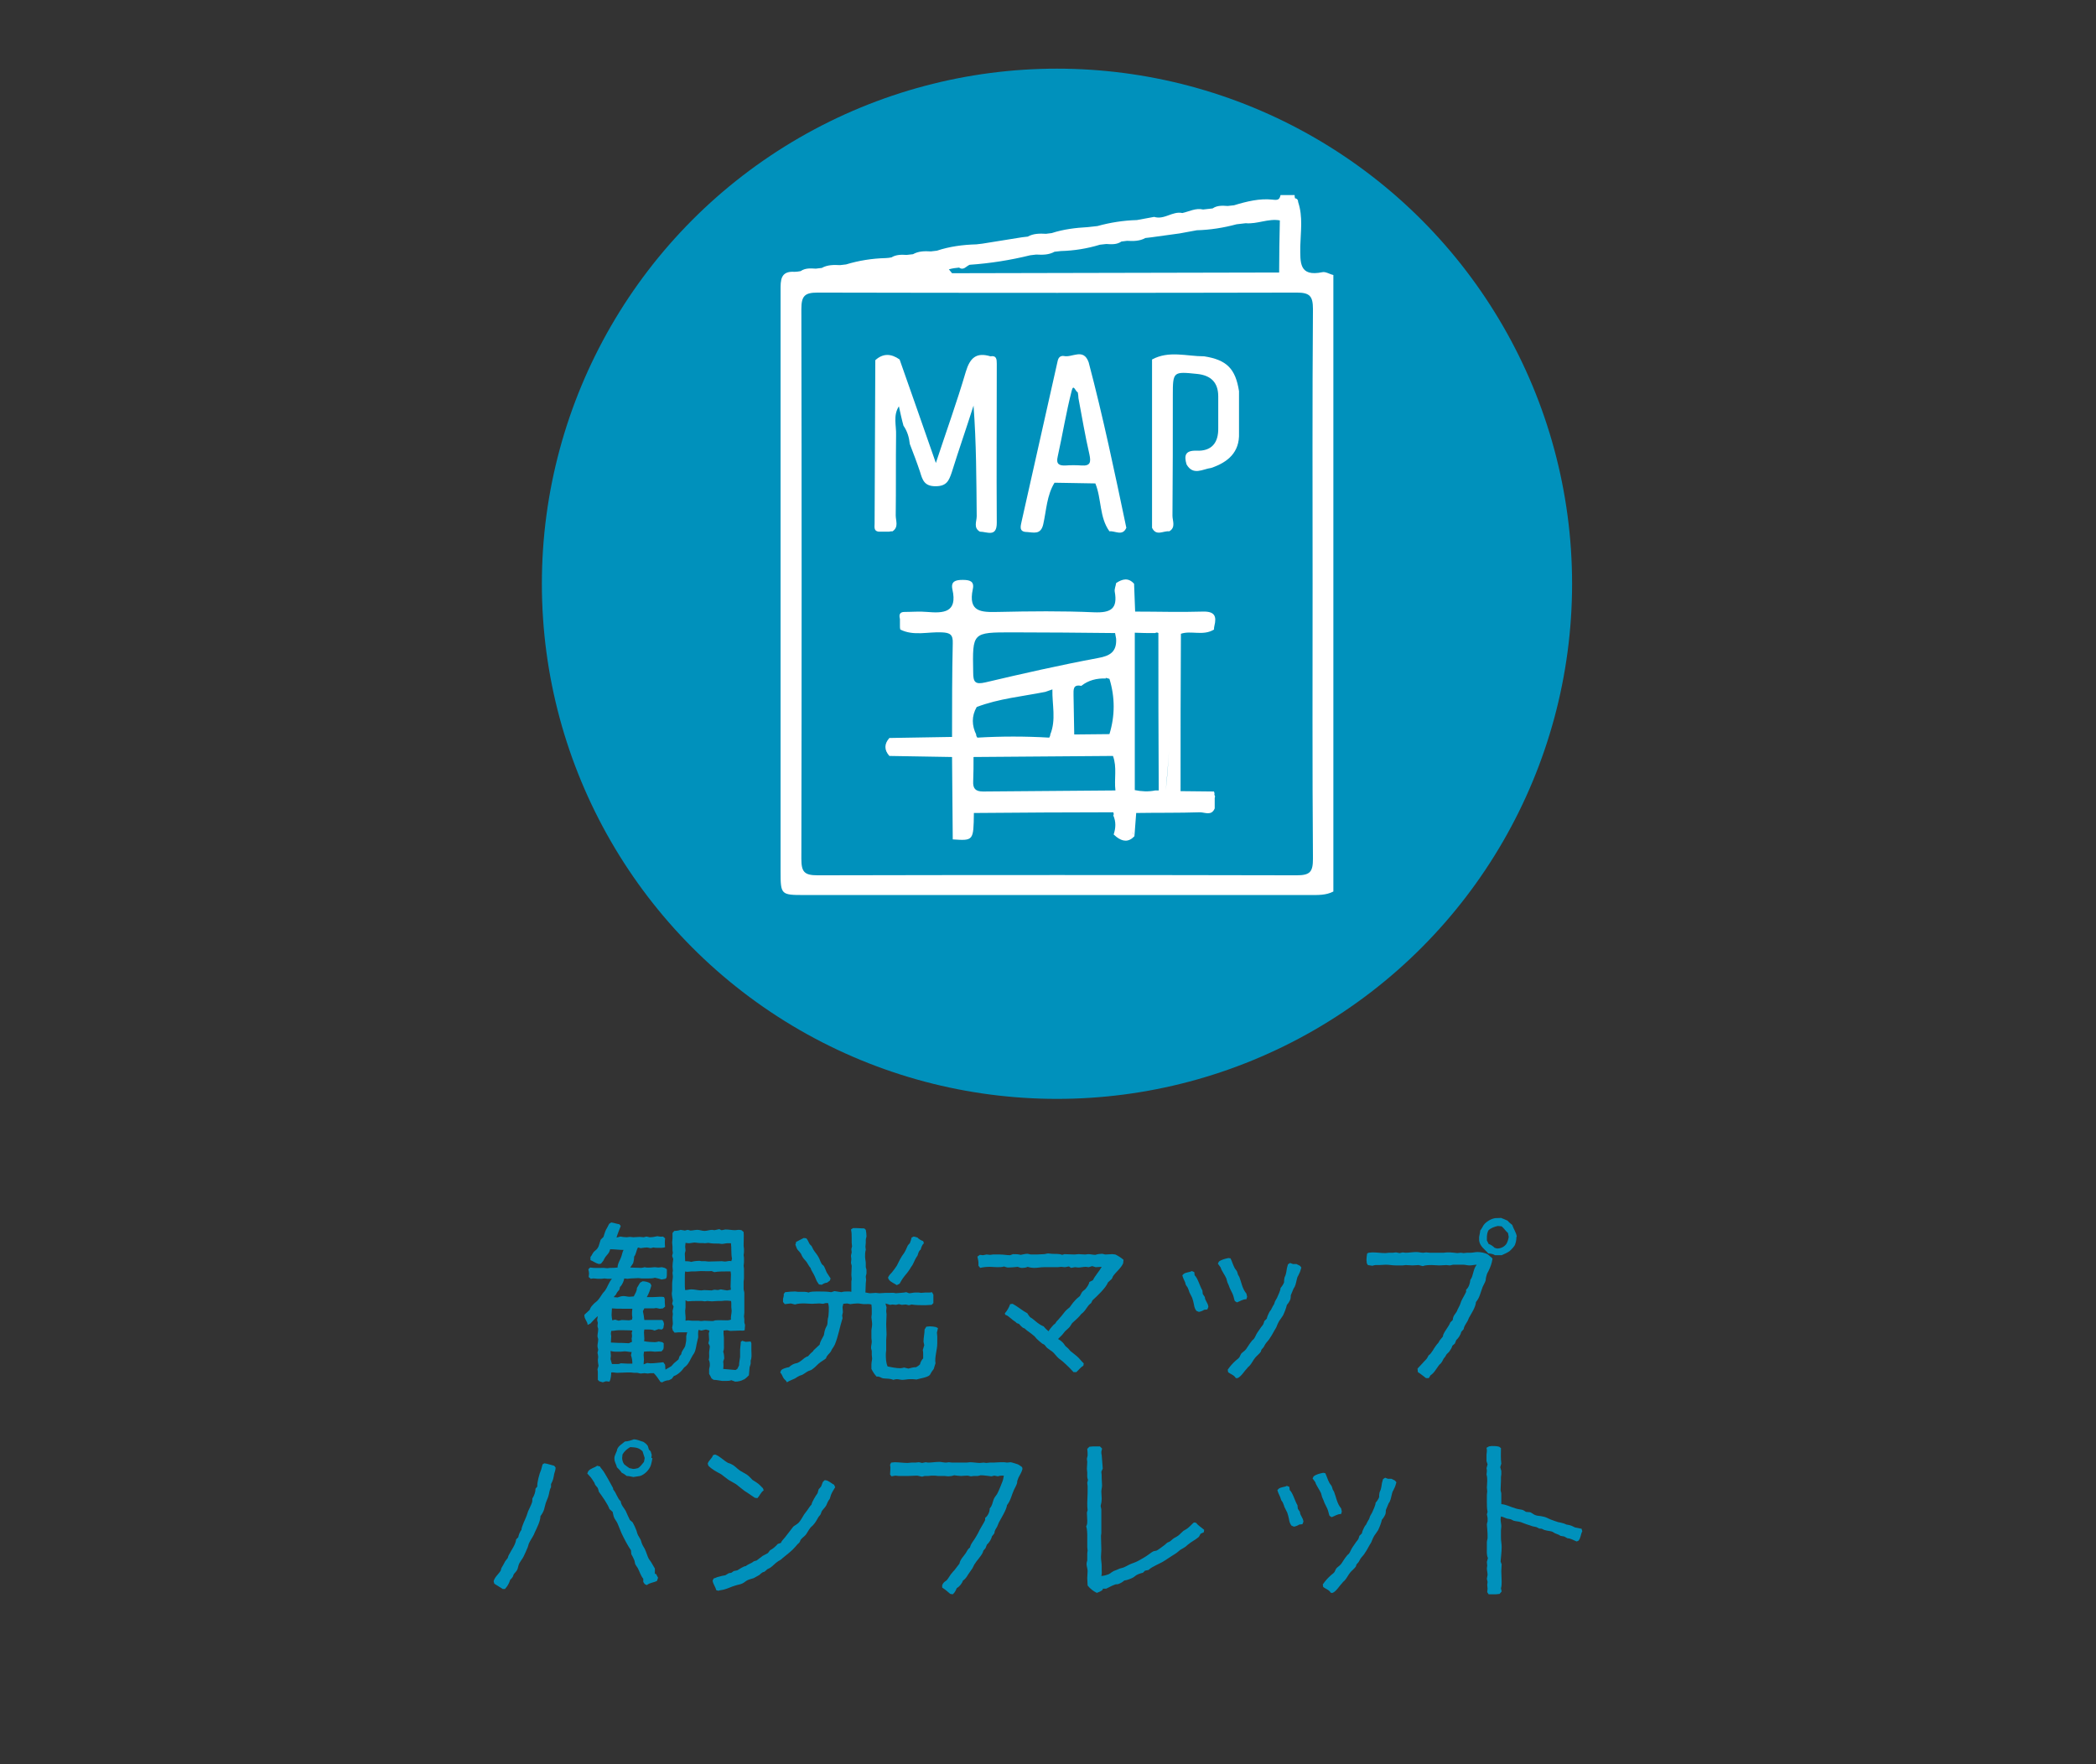 <?xml version="1.0" encoding="utf-8"?>
<!-- Generator: Adobe Illustrator 28.0.0, SVG Export Plug-In . SVG Version: 6.00 Build 0)  -->
<svg version="1.1" id="_x31_" xmlns="http://www.w3.org/2000/svg" xmlns:xlink="http://www.w3.org/1999/xlink" x="0px" y="0px"
	 viewBox="0 0 595.3 501" style="enable-background:new 0 0 595.3 501;" xml:space="preserve">
<rect x="0" y="0" width="595.3" height="501" fill="#333333" stroke="none"/>
<style type="text/css">
	.st0{fill:#0091BC;}
	.st1{fill:#FFFFFF;}
</style>
<g>
	<path class="st0" d="M166.9,376.3c0-1-1.1-1.8-0.9-2.9l1.5-1.4c0.1-0.4,0.4-0.9,0.7-1.2c0.6-0.7,0.8-0.8,1.4-1.3
		c0.6-0.6,1.1-1.5,1.6-2.2l0.6-0.7c0.8-1.1,1.1-2.4,2-3.4c-0.4,0-0.8,0-1.2,0c-0.3,0-0.6-0.1-0.9-0.1c-0.3,0-0.6,0.1-0.9,0.1h-1
		c-0.3,0-0.7-0.1-1.1-0.1c-0.3,0-0.6,0-0.9,0.1l-0.6-0.5c0-0.3,0.1-0.7,0.1-1c0-0.3-0.1-0.8-0.2-1.2l0.5-0.5
		c1.3,0.2,2.5,0.1,3.9,0.1c0.3,0,0.7,0.1,1,0.1c0.2,0,0.5-0.1,0.8-0.1c0.7,0,1.4,0,2.1-0.1c0-1.2,0.8-2.2,1.1-3.2
		c0.2-0.6,0.3-1.3,0.6-1.8c-1.3,0-2.5-0.2-3.8-0.2c-0.1,0.3-0.2,0.7-0.4,1c-0.3,0.5-0.9,1-1.2,1.6c-0.1,0.1-0.2,0.4-0.3,0.6
		c-0.2,0.3-0.5,0.6-0.7,0.9l-0.6,0.1c-0.9-0.2-1.6-0.8-2.4-1.1v-0.9c0.4-0.4,0.6-1.1,1-1.5c0.5-0.5,0.9-0.6,1.3-1.5
		c0.2-0.6,0.4-1.2,0.6-1.9l0.8-0.8c0.2-0.6,0.4-1.4,0.7-2c0.3-0.5,0.6-1.1,0.9-1.7l0.6-0.4c0.8,0.1,1.5,0.4,2.3,0.5l0.4,0.5
		c-0.4,1.1-0.9,2.2-1.2,3.3l1.1-0.3c0.5,0.1,1.2,0.2,1.8,0.2c0.3,0,0.6-0.1,0.9-0.1c0.3,0,0.7,0.1,1,0.1c0.6,0,1.2-0.1,1.8-0.1
		c0.3,0,0.8,0.1,1.1,0.1l0.8-0.2l0.9,0.2c0.7,0,1.4-0.1,2.2-0.3c0.4,0.1,1.1,0.2,1.6,0.1l0.6,0.5c-0.1,0.8-0.1,1.7,0,2.5
		c-0.5,0.3-1.7,0.2-2.3,0.2c-0.3,0-0.7,0-1-0.1l-0.8,0.2c-0.1,0-1-0.2-1-0.2c-0.6,0-1.2,0.1-1.8,0.2l-0.8-0.2
		c-0.5,0.8-0.5,1.9-1.1,2.6c0,0.6-0.1,1.3-0.3,1.9L179,360c1.1,0,2.1,0.1,3.1,0.1c0.2,0,0.7-0.1,1-0.2c0.6,0.2,1.2,0.1,1.7,0.1
		c0.4,0,0.8-0.1,1.2-0.1c0.3,0,0.6,0.1,1,0.1c0.3,0,0.7-0.1,1-0.1l0.8,0.2l0.6,0.4c0,0.4,0,0.8,0,1.2c0,0.4,0,0.8-0.1,1.2l-0.3,0.3
		l-1.1,0.2c-0.6-0.2-1.3-0.4-1.9-0.5c-0.6,0.2-1.3,0.2-1.9,0.2c-0.6,0-1.2,0-1.9,0c-0.2,0-0.6-0.1-0.9-0.1c-0.7,0-1.5,0.1-2.2,0.1
		c-0.3,0-0.6,0.1-0.9,0.1c-0.2,0-0.6-0.1-0.9-0.1c-0.1,0.7-0.6,1.9-1.2,2.4l-0.2,0.8c-0.3,0.3-0.8,0.9-0.9,1.3l-0.7,0.8l1.1,0.1
		c0.5-0.2,1.1-0.4,1.7-0.4c0.6,0,1.1,0.2,1.7,0.2c0.3,0,0.8-0.1,1.2-0.1c0.4-0.8,0.9-1.5,0.9-2.4l0.9-1.5l0.7-0.4
		c0.7,0,1.6,0.2,2.2,0.6l0.3,0.6c-0.3,1.1-0.7,2.3-1.3,3.3h1.8c0.7,0,1.4-0.1,2-0.1c0.3,0,0.8,0,1.1,0.1l0.2,0.5
		c0,0.7,0,1.4,0.1,2.2l-0.6,0.5l-0.9,0.1l-1-0.2c-0.1,0-0.7,0.1-0.8,0.1c-0.3,0-0.6,0-0.9,0c-0.5,0-1.1,0-1.7,0l-0.4,0.8
		c0.2,0.8,0.3,1.7,0.4,2.5c1,0,2,0,3,0c0.6,0,1.4,0,2.1,0l0.3,0.4l0.2,0.7l-0.2,1.2l-0.4,0.4l-1-0.1l-1.1,0.4
		c-0.6-0.3-1.2-0.3-1.8-0.3c-0.4,0-0.7,0-1.1,0c0,0.2-0.1,0.5-0.1,0.8c0,0.6,0.1,1.2,0.1,1.8c0,0.2,0,0.5-0.1,0.7
		c0.7,0.2,2.4,0.3,3.1,0.3c0.3,0,0.7-0.1,1.1-0.2l1,0.2l0.4,0.3v0.9c0,0.2,0,0.5-0.1,0.8l-0.5,0.6c-0.7,0-1.3,0.1-1.9,0.1
		c-0.3,0-0.7-0.1-1.1-0.1c-0.6,0-1.3,0-2,0.1c0,0.3-0.1,0.6-0.1,0.9c0,0.4,0.1,0.8,0.1,1.3c0,0.4-0.1,0.9-0.1,1.4l1-0.4
		c0.3,0,0.6,0.1,0.9,0.1c1.3,0,2.4-0.2,3.7-0.3l0.5,0.7L189,389c0.5-0.3,1.2-0.7,1.7-1c0.2-0.2,0.4-0.5,0.7-0.8
		c0.4-0.4,0.9-0.7,1.3-1.1l0.3-0.9l0.5-0.6c0-0.8,0.8-1.5,1.1-2.3c0.1-0.5,0.3-1.3,0.3-1.9l0-0.9c0,0,0.2-1,0.3-1.1
		c-0.5,0-1.1,0-1.7,0c-0.6,0-1.2,0-1.9,0.1l-0.5-0.6l-0.2-0.8c0-0.1,0.2-1,0.2-1.1c0-0.5-0.1-1.2-0.1-1.8c0-0.3,0.1-0.7,0.1-1
		c0-0.2-0.1-0.5-0.1-0.8l0.3-1.3l-0.4-0.8l0.2-0.9c-0.1-0.6-0.3-1.4-0.3-2.1c0-0.2,0.1-0.5,0.1-0.8c0-0.6,0-1.2,0-1.9
		c0-0.7,0.2-1.4,0.2-2.1c0-0.3-0.1-0.6-0.1-1c0-0.2,0.1-0.4,0.1-0.6c0-0.4-0.1-0.8-0.1-1.2c0-0.6,0.1-1.4,0.2-2.1l-0.3-0.9
		c0-0.1,0.2-0.8,0.2-0.8c0-0.3-0.1-0.6-0.1-0.8v-1.1c0-0.4-0.1-0.7-0.1-1.1s0.1-0.7,0.1-1.1c0-0.5,0-1,0-1.6l0.5-0.6
		c0.6,0,1.3-0.1,1.8-0.3l1.2,0.2l0.8-0.2c0.1,0,0.8,0.2,0.8,0.2c0.6,0,1.3-0.2,2-0.2c0.6,0,1.3,0.3,2,0.3c0.7,0,1.4-0.3,2.2-0.3
		c0,0,0.5,0.1,0.6,0.1l1.4-0.3l0.6,0.3c0.3,0,0.9-0.2,1.2-0.2c0.9,0,1.8,0.2,2.7,0.2c0.3,0,0.6-0.1,0.9-0.1c0.3,0,0.6,0,0.9,0.1
		l0.6,0.5c0.1,1.3,0,2.6,0,3.9c0,0.3,0.1,0.6,0.1,0.9c0,0.3,0,0.7,0,1c0,0.3-0.1,0.5-0.1,0.8c0,0.2,0.1,0.5,0.1,0.7c0,0.4,0,1,0,1.4
		c0,0.3-0.1,0.6-0.1,0.9s0.1,0.5,0.1,0.8c0,0.9,0,2,0,2.9c0,0.2-0.1,0.5-0.1,0.8c0,0.7,0,1.4,0,2.1c0,0.3,0.2,0.8,0.2,1.1v5.7
		c0,0.3-0.1,0.6-0.1,1c0,0.2,0.1,0.5,0.1,0.7c0,0.3,0,0.6,0,0.9s0.2,0.6,0.2,0.9c0,0.4-0.1,0.9-0.1,1.4c-0.4,0.2-0.8,0.1-1.3,0.1
		c-0.9,0-1.9,0.1-2.8,0.1c0,0-0.8-0.2-0.9-0.2l-1,0.1c0,0.3,0,0.6,0,0.9c0,0.4,0.1,0.7,0.1,1.1c0,0.7,0,1.3,0,1.9
		c0,0.7,0.1,1.4-0.2,2.1c0.2,0.5,0.3,1.4,0.3,1.9l-0.3,0.9c0.1,0.7,0.1,1.4,0,2.1c1.2,0.1,2.4,0.2,3.5,0.3l0.5-0.3l0.5-1
		c0-0.8,0.2-1.6,0.3-2.4c0-0.7,0-1.4,0-2.1c0-0.4,0.2-1.6,0.2-2.2l0.4-0.3l1,0.3l1.4-0.1l0.2,0.5c0,0.7,0,1.3,0,2
		c0,0.7,0.1,1.5,0,2.1c0,0.3-0.1,0.5-0.2,0.8c0,0.2,0,0.5,0,0.8c0,0.3-0.2,0.7-0.3,1.1c-0.1,0.7-0.1,1.5-0.2,2.3
		c-0.4,0.4-0.9,0.9-1.4,1.2h-0.1c-0.6,0.4-1.6,0.6-2.4,0.6l-1.1-0.4c-0.5,0.2-1,0.2-1.5,0.2c-0.3,0-0.7,0-1.1,0
		c-0.8-0.1-1.6-0.3-2.4-0.3l-0.6-0.4c-0.2-0.4-0.4-0.8-0.7-1.3c0-0.4,0-0.8,0-1.2c0-0.4,0.2-0.8,0.2-1.2c0-0.5,0-1.1-0.3-1.6
		c0.2-0.7,0.1-1.3,0.1-2c0-0.6,0.2-1.2,0.2-1.9l-0.4-0.8c0-0.1,0.2-0.9,0.2-0.9c0-0.6-0.1-1.3-0.1-1.9c0,0,0.2-0.7,0.2-0.8l-1-0.3
		l-1.3,0.3l-0.8-0.2c-0.2,0.7-0.1,1.4-0.1,2.1l-0.3,1.3c-0.3,1.1-0.3,2.3-0.9,3.3c-0.1,0.2-0.3,0.4-0.4,0.6c-0.6,1-1,2.2-1.9,3
		c-0.1,0.1-0.4,0.3-0.5,0.4c-0.2,0.2-0.4,0.6-0.7,0.9c-0.6,0.6-1.4,1.3-2.2,1.5l-0.6,0.8l-0.8,0.4c-0.6,0-1.5,0.3-1.9,0.6l-0.5-0.1
		c-0.6-0.9-1.2-1.8-1.9-2.5h-1c-0.2,0-0.5,0.1-0.7,0.1c-0.3,0-0.6-0.1-1-0.1c-0.3,0-0.7,0.1-1,0.1c-0.3,0-0.8-0.2-1.1-0.2
		c-0.3,0-0.6,0-0.8,0c-0.3,0-0.6-0.1-0.9-0.1h-1.1c-1,0-1.9,0.1-2.8,0.1c-0.6,0-1.1-0.2-1.7-0.1c0,0.7-0.1,1.9-0.5,2.6l-1-0.1
		l-0.9,0.3l-1-0.3l-0.4-0.4c0-0.6,0-1.2,0-1.9c0-0.3,0-0.7-0.1-1.1l0.3-1c-0.1-0.5-0.2-1.1-0.2-1.6c0-0.3,0.1-0.6,0.1-0.9
		s-0.1-0.8-0.2-1.2l0.2-0.8c0-0.3-0.2-0.7-0.2-1.1c0-0.6,0.2-1.2,0.2-1.9c0-0.3-0.2-0.6-0.2-0.9c0-0.6,0.2-1.3,0.2-2
		c0-0.3-0.2-0.6-0.2-0.9s0.1-0.6,0.1-0.9c0,0-0.2-0.7-0.2-0.8l0.2-1.1c-0.8,0.6-1.4,1.4-2.1,2.1L166.9,376.3z M173.8,387.4
		c0.2,0,0.5,0,0.7,0h1.1c0.3,0,0.6-0.2,0.8-0.2c0.6,0,1.3,0.1,2,0.1h1.2c0-0.8-0.1-1.6-0.4-2.4l0.2-0.9c-0.7,0-1.4-0.2-2-0.2
		c-0.3,0-0.7,0.1-1.1,0.1h-1.6c-0.4,0-0.9-0.1-1.3-0.2c0,0.4,0.1,1,0.1,1.4c0,0.3-0.1,0.6-0.1,0.9L173.8,387.4z M179.6,374.2
		c0-0.2-0.1-0.6-0.1-0.8c0-0.5,0-1.1,0.1-1.7c-0.6,0-1.2,0-1.9,0c-0.3,0-0.6,0-0.9,0c-1,0-2.1,0-3-0.1c0,0.6-0.1,1.2-0.1,1.8
		c0,0.5,0.1,1.1,0.2,1.6l0.8-0.2l1,0.3c0.1,0,0.9-0.2,0.9-0.2c0.7,0,1.4,0.1,2.1,0.1c0,0,0.7-0.2,0.8-0.2L179.6,374.2z M179.5,381.1
		c0-0.3-0.1-0.6-0.1-0.9c0-0.2,0.1-0.4,0.1-0.6c0-0.3,0-0.7-0.1-1l0.2-0.7c-0.8-0.1-3-0.1-3.9-0.1c-0.5,0-1.4,0.2-2.1,0.2
		c0,0.2-0.1,0.5-0.1,0.8c0,0.2,0.1,0.5,0.1,0.7c0,0.5-0.1,1.2-0.1,1.8c0.7,0,1.4,0.1,2.1,0.1c0.3,0,0.5,0,0.8,0
		c0.7,0,1.5,0.1,2.2,0.1L179.5,381.1z M200.2,353.1c-0.7-0.1-1.4,0-2-0.1c-0.3,0-0.6-0.1-0.9-0.1c-0.5,0-1.1,0.2-1.7,0.2
		c-0.2,0-0.6-0.1-0.9-0.1c0,0.3-0.1,0.7-0.1,1.1c0,0.3,0.1,0.7,0.1,1s-0.2,0.7-0.2,1c0,0.7,0.1,1.3,0.1,2.1c0.4,0,1.2,0,1.7,0.2
		c0.7-0.2,1.6-0.3,2.4-0.3c0.2,0,0.3,0.1,0.5,0.1c0.4,0,0.7,0,1.1,0c0.3,0,0.6,0.1,0.9,0.1c1.3,0,2.5-0.1,3.8-0.1
		c0.2,0,0.6,0.1,0.9,0.1c0.6,0,1.1-0.3,1.8-0.1l0.2-0.7c-0.3-1.5-0.1-3-0.3-4.4h-1c-0.5,0-1.1,0.2-1.6,0.2c-0.3,0-0.5-0.1-0.8-0.1
		c-1,0-2.1,0-3-0.2L200.2,353.1z M202.1,361c-1.1,0.1-2,0-3,0c-0.5,0-1.1,0.1-1.7,0.1c-0.3,0-0.6,0-1,0c-0.3,0-0.7,0.1-1,0.1
		c-0.2,0-0.6,0-0.8-0.1c-0.1,0.5-0.1,1.2-0.1,1.8v1.7c0,0.6,0,1.2,0.1,1.8c0.6,0,1.2-0.2,1.8-0.2c0.9,0,1.9,0.3,2.8,0.3
		c0.2,0,0.5-0.1,0.8-0.1c0.7,0,1.4,0.1,2.1,0.1c0,0,0.7-0.2,0.8-0.2l1,0.1l0.8-0.2l1.8,0.3l1.1-0.2c0-0.2-0.1-0.6-0.1-0.9
		c0-1.2,0.1-2.3,0.1-3.5c0-0.2-0.1-0.6-0.1-0.8c-0.3,0-0.6,0-1,0c-1,0-2.6,0-3.6,0.2L202.1,361z M194.7,369.3c0,0.7,0,1.4,0,2.1
		c0,0.3-0.1,0.6-0.1,0.9c0,1,0.2,1.7,0.1,2.8c0.2,0,0.5-0.1,0.7-0.1c0.3,0,0.8,0.1,1.1,0.1c0.6,0,1.2,0,1.9,0c0.2,0,0.5,0.1,0.7,0.1
		c0.3,0,0.7-0.1,1-0.1c0.7,0,1.4,0.1,2.2,0.1c0.3,0,0.6-0.1,0.8-0.2c1.2-0.1,2.4,0,3.5,0c0.3,0,0.7-0.1,1-0.2
		c-0.1-0.9,0.2-1.7,0.2-2.5c0-0.4-0.1-0.7-0.1-1.1c0-0.3,0-0.6,0-0.9c0-0.2,0-0.6-0.1-0.8c-0.6-0.1-1.1-0.1-1.7-0.1
		c-0.3,0-0.7,0.1-1,0.1c-0.3,0-0.6,0-1,0c-0.6,0-1.2,0.1-1.8,0.1c-0.4,0-0.8-0.1-1.2-0.1c-0.2,0-0.5,0.1-0.7,0.1
		c-0.3,0-0.6-0.1-0.9-0.1c-0.3,0-0.7,0-1.1,0c-1,0-2,0-2.9,0.1L194.7,369.3z"/>
	<path class="st0" d="M266.4,377.2c0,0.1-0.3,1.3-0.3,1.3c0,0.3,0.1,0.7,0.1,1.1c0,0.6,0,1.3,0,2c0,1.7-0.8,4-0.5,5.6
		c-0.2,0.5-0.3,1-0.5,1.6c-0.4,0.5-0.8,1.1-1.1,1.7c-0.6,0.7-2.8,1-3.8,1.3c-0.6-0.1-1.3-0.1-1.9-0.1c-0.7,0-1.4,0.2-2.1,0.2
		c-0.5,0-1.1-0.2-1.6-0.2c-0.2,0-0.7,0.1-1,0.2c-0.9-0.4-1.7-0.3-2.6-0.4c-0.4,0-0.8-0.2-1.2-0.4c-0.2-0.1-0.6-0.2-0.9-0.1
		c-0.6-0.6-1.1-1.4-1.5-2.2v-1.3c0-0.6,0.2-1.2,0.2-1.7c0-0.3-0.1-0.7-0.1-1c0-0.3,0-0.7,0-1c0-0.3-0.2-0.7-0.2-1
		c0-0.6,0.2-1.2,0.2-1.8c0-0.3-0.1-0.6-0.1-1s0-0.7,0-1.1c0-0.3,0-0.6,0-0.9c0-0.6,0.2-1.2,0.2-1.9c0-0.7-0.2-1.6-0.2-2
		c0-0.3,0.1-0.6,0.1-0.9c0-0.2,0-0.5,0-0.8c0-0.6,0-1.2-0.1-1.9c-0.7-0.2-1.3-0.1-2-0.1c-0.6,0-1.3-0.2-1.9-0.2
		c-0.7,0-1.4,0.1-2.1,0.2l-0.9-0.2l-1.1,0.1c0,0.3-0.2,0.7-0.2,1c0,0.4,0.1,0.9,0.1,1.4c0,0-0.2,0.8-0.2,0.9l0.1,0.8
		c-0.8,2.5-1.2,5.1-2.2,7.5c-0.3,0.6-0.4,0.7-0.8,1.3c-0.1,0.2-0.2,0.4-0.3,0.6c-0.4,0.7-1.2,1.1-1.4,2c-0.6,0.5-1.4,0.9-2.1,1.5
		c-0.6,0.6-1.3,1.3-2.1,1.8c-0.2,0.1-0.5,0.2-0.8,0.3c-0.6,0.3-1.2,0.8-1.8,1.1c-0.3,0.1-0.7,0.2-1,0.4c-0.3,0.1-0.6,0.4-1,0.6
		c-0.8,0.4-1.5,0.6-2.3,1.1c-0.2-0.5-0.6-0.7-0.9-1.1c-0.4-0.6-0.5-1.2-1-1.7l0.3-0.7c0.5-0.4,1.5-0.7,2.2-0.8c0.4-0.4,1-0.8,1.6-1
		c0.2-0.1,0.5-0.1,0.8-0.2c0.7-0.3,1.4-0.9,2-1.4c0.3-0.2,0.6-0.4,1-0.5c0.4-0.5,0.9-1,1.4-1.4c0.1-0.1,0.2-0.4,0.4-0.5
		c0.5-0.5,1-0.9,1.5-1.4c0.2-1.1,0.8-1.8,1.2-2.7c0.1-0.6,0.2-1.3,0.5-2c0.1-0.3,0.3-0.5,0.4-0.8c0.2-0.5,0.1-1,0.2-1.6
		c0-0.4,0.2-0.7,0.2-1.1c0.1-0.8,0.1-1.6,0.1-2.4c0-0.3-0.1-0.8-0.2-1.2h-0.6c-0.3,0-0.6,0.2-0.9,0.2c-0.3,0-0.7-0.1-1-0.1
		c-0.7,0-1.4,0.1-2.1,0.1s-1.4-0.1-2.1-0.1c-0.8,0-1.9,0-2.7,0.3l-1.2-0.3c-0.6,0.1-1.1,0.1-1.7,0.2l-0.5-0.6c0-0.2,0-0.5,0-0.8
		c0-0.4,0.3-0.8,0.2-1.5l0.4-0.5c0.9-0.1,1.9-0.2,2.8-0.2c0.3,0,0.6,0.1,0.9,0.1c0.6,0,1.3,0,1.9,0c0.3,0,0.7,0.1,1.1,0.2
		c0.4-0.3,1.9-0.3,2.4-0.3c1.1,0,2.9,0,4,0.2l0.9-0.3c0.7,0.1,1.3,0.2,2,0.3c0.6-0.2,1.2-0.2,1.9-0.2c0.3,0,0.6,0,0.9,0.1
		c0-1,0-1.9,0-2.9c0-0.2,0.1-0.5,0.1-0.7c0-0.4-0.1-0.8-0.1-1.2c0-0.8,0.1-1.7,0.1-2.6c0-0.2-0.2-0.6-0.2-0.9c0-0.3,0.1-0.7,0.1-1
		c0-0.2-0.1-0.6-0.1-0.9c0-0.3,0.2-0.8,0.2-1.1c0-0.2-0.1-0.5-0.1-0.8c0-0.1,0.2-0.8,0.2-0.8c0-0.3-0.1-0.7-0.1-1c0-0.4,0-0.7,0-1.1
		c0-0.9,0-1.9-0.2-2.7l0.6-0.4c0.3,0,0.6,0,0.9,0c0.7,0,1.5,0.1,2.3,0.1l0.4,0.4c0.1,0.5,0.2,1.2,0.2,1.8c0,0.3-0.2,0.7-0.2,1.1
		c0,0.2,0,0.5,0,0.8c0,0.4-0.1,0.7-0.1,1.1c0,0.2,0.1,0.6,0.1,0.9c-0.2,0.6-0.2,1.2-0.2,1.9c0,0.6,0.2,1.3,0.2,1.9c0,0.3,0,0.7,0,1
		s0.2,0.6,0.2,0.9c0,0.3,0,0.7,0,1c0,0.2-0.2,0.6-0.2,0.9s0.1,0.6,0.1,0.9c0,0.3-0.1,0.6-0.1,1l-0.1,2.6c0.4,0,0.9,0.2,1.3,0.2
		c0.5,0,1.1-0.1,1.6-0.1c0.4,0,0.7,0.1,1.1,0.1c0.6,0,1.1-0.1,1.7-0.1c0.3,0,0.7,0,1.1,0c0.5,0,1.2-0.1,1.8,0.1c1-0.1,2.1-0.1,3-0.3
		l0.8,0.3c0.6,0,1.2-0.2,1.8-0.2c0.3,0,0.7,0,0.9,0c0.2,0,0.5,0.1,0.7,0.1c0.4,0,0.8-0.1,1.2-0.1c0.3,0,0.7,0,1,0
		c0.3,0,0.6,0,0.9-0.1l0.4,0.7c0,0.8,0,1.6,0,2.4l-0.5,0.5c-0.6,0-1.2,0.1-1.8,0.1c-1.1,0-2.8,0-3.9-0.2l-0.7,0.2
		c-0.3,0-0.7-0.2-1-0.2c-0.4,0-0.7,0.1-1.1,0.1c0,0-0.7-0.2-0.8-0.2c-0.1,0-0.8,0.2-0.8,0.2c-0.3,0-0.7-0.1-1-0.1
		c0,0-0.6,0.1-0.7,0.1l-1.3-0.4c0,0.1,0.3,1.1,0.3,1.1c0,0.4-0.1,0.7-0.1,1.1c0,0.3,0.1,0.6,0.1,0.9c0,0.9-0.1,1.9-0.1,2.8
		c0,1,0.1,2,0.1,2.9c0,0.5-0.1,1.1-0.1,1.6c0,1,0,2,0,2.9c0,0.3-0.1,0.6-0.1,1c0,1.3,0,2.4,0.5,3.6c1.1,0.2,2.4,0.5,3.6,0.5
		c0.3,0,0.8-0.1,1.1-0.2l1.2,0.3c0.7-0.2,1.5-0.4,2.2-0.4c0.4-0.2,0.8-0.5,1.1-0.8c0.1-0.6,0.5-1.3,0.9-1.7v-1.1
		c0-0.4,0-0.9-0.1-1.3c0.1-0.4,0.3-0.9,0.4-1.3c0-0.3-0.2-0.8-0.2-1.1c0-1.1,0.3-2.3,0.3-3.4l0.5-0.8c0.3,0,0.7-0.1,1-0.1
		c0.6,0,1.2,0.1,1.7,0.2L266.4,377.2z M232.6,364.8c-0.2-0.3-0.4-0.6-0.6-0.9c-0.3-0.6-0.5-1.3-0.9-2c-0.3-0.6-0.7-1.1-0.9-1.8
		c-0.4-0.4-0.6-0.9-1-1.5c-0.3-0.5-0.9-1-1.2-1.5c-0.3-0.4-0.4-1-0.8-1.4c-0.2-0.3-0.5-0.5-0.7-0.8c-0.3-0.4-0.4-1-0.6-1.4l0.2-0.6
		l-0.1-0.1c0.7-0.4,1.5-0.8,2.3-1.2l0.7,0.1c0.5,0.5,0.6,1.1,1,1.7c0.1,0.1,0.3,0.3,0.5,0.5c0.2,0.3,0.3,0.7,0.5,1
		c0.4,0.7,1.1,1.4,1.5,2.2c0.3,0.5,0.5,1.3,0.9,1.9c0.1,0.2,0.5,0.4,0.6,0.6c0.3,0.5,0.5,1.2,0.8,1.8c0.3,0.5,0.7,1.1,1.1,1.7
		l-0.2,0.6l-0.8,0.6c-0.5,0-1.1,0.3-1.5,0.6L232.6,364.8z M254.7,365c-0.7-0.5-1.6-0.8-2.2-1.5l-0.3-0.6c0.3-0.7,0.6-1,1.1-1.5
		c0.5-0.6,1-1.3,1.4-1.9c0.4-0.7,0.7-1.5,1.2-2.3c0.3-0.6,0.8-1.1,1.1-1.7c0.3-0.5,0.5-1.1,0.8-1.7c0.1-0.2,0.4-0.5,0.6-0.7
		c0.2-0.4,0.4-1.1,0.5-1.6l0.6-0.3c0.1,0,0.9,0.2,1.1,0.3c0.3,0.4,1,0.8,1.6,1l0.2,0.6c-0.4,0.3-0.8,1.2-0.9,1.8
		c-0.6,0.4-0.7,1.1-0.9,1.7c-0.1,0.2-0.3,0.4-0.4,0.6c-0.5,0.8-0.8,1.9-1.4,2.6c-0.5,0.9-1.1,1.7-1.8,2.5c-0.2,0.3-0.4,0.5-0.6,0.8
		c-0.3,0.4-0.6,1-0.9,1.5L254.7,365z"/>
	<path class="st0" d="M306.6,373.8c-0.6,0.7-1.4,1.3-2.1,2c-0.3,0.4-0.5,0.9-0.9,1.3s-0.8,0.7-1.1,1c-0.3,0.3-0.5,0.7-0.8,1
		c-0.4,0.4-0.8,0.8-1.2,1.2c0.6,0.3,1.2,0.8,1.6,1.3c0.2,0.2,0.3,0.5,0.5,0.7c0.2,0.2,0.6,0.5,0.8,0.7c0.2,0.2,0.4,0.5,0.6,0.7
		c0.7,0.6,1.6,1.2,2.4,2c0.4,0.4,0.8,1,1.4,1.5l-0.1,0.7c-0.8,0.4-1.3,1.2-2,1.8l-0.8,0c-0.8-0.9-1.7-1.8-2.6-2.6
		c-0.5-0.5-1.1-0.9-1.6-1.3c-0.6-0.5-1.1-1.3-1.8-1.9c-0.4-0.3-0.9-0.6-1.4-1c-0.3-0.2-0.5-0.6-0.8-0.9c-0.2-0.2-0.5-0.3-0.7-0.4
		c-0.5-0.4-1.1-0.9-1.6-1.4c-0.2-0.2-0.4-0.5-0.6-0.7c-0.7-0.6-1.4-1.1-2.1-1.6l-0.7-0.6c-0.2-0.1-0.6-0.2-0.7-0.4
		c-0.3-0.2-0.6-0.6-0.9-0.9l-0.6-0.2c-0.4-0.5-1-0.7-1.5-1.2c-0.7-0.5-0.9-0.9-1.8-1.2l-0.1-0.4c0.7-0.8,1.2-1.7,1.5-2.6l0.7-0.1
		c1.5,0.8,2.7,1.9,4.2,2.7c0.2,0.3,0.4,0.7,0.6,0.9c0.1,0.2,0.5,0.4,0.8,0.6c1,0.8,1.9,1.7,3.2,2.2c0.4,0.5,0.9,1,1.4,1.4
		c0.2-0.4,1-1.4,1.4-1.8c0.1-0.1,0.4-0.3,0.5-0.4l0.4-0.6c0.3-0.3,0.6-0.6,0.9-1c0.5-0.5,0.9-1.1,1.4-1.7c0.4-0.5,0.9-0.9,1.4-1.3
		c0.5-0.6,0.8-1.2,1.4-1.8c0.4-0.5,1-1,1.5-1.4c0.2-0.3,0.4-0.8,0.6-1.1c0.2-0.3,0.7-0.6,1-0.9c0.4-0.5,1-1.3,1.1-2l1-0.5
		c0.7-1.4,1.8-2.5,2.5-3.8l-1.7,0.1l-1-0.3l-1,0.3c-0.2,0-0.6-0.1-0.8-0.1c-0.7,0-1.6,0.2-2.1,0.2c-0.3,0-0.7-0.1-1-0.1
		c0,0-1,0.2-1.1,0.2l-0.6-0.4c-0.3,0-0.8,0.2-1.2,0.2c-0.3,0-0.7-0.1-1-0.1c-0.3,0-0.7,0.1-1,0.1c-1.3,0-2.5,0-3.9,0
		c-0.9,0-1.9,0.2-2.7,0.2c-0.6,0-1.4-0.1-1.9-0.3c-0.6,0.3-1.3,0.3-1.9,0.3c0,0-0.8-0.2-0.9-0.3c-0.9,0.1-2,0.2-2.9,0.2
		c0,0-0.9-0.2-1-0.3c-0.6,0.2-1.3,0.2-2,0.2c-0.7,0-1.4-0.1-2.1-0.1c-0.9,0-1.9,0.1-2.7,0.3l-0.5-0.6c0-0.3,0-0.6,0-0.9
		c0-0.5-0.2-1.2-0.3-1.7l0.7-0.5l0.9,0.1l1-0.2c0.3,0,0.7,0.1,1,0.1s0.6-0.1,0.8-0.1c0.7,0,1.4,0,2,0c1,0,2,0.2,2.9,0.2l0.8-0.3
		c0.7,0,1.5,0,2.2,0.2c0.5-0.1,1.3-0.3,1.9-0.3c0.3,0,0.7,0.2,1.1,0.2c1.2,0,2.4,0,3.6-0.1c0.4,0,0.8-0.2,1.2-0.2
		c0.3,0,0.7,0.1,1,0.1c1.1,0.1,1.9-0.1,3,0.3l0.6-0.2c0.9,0,2,0.1,2.9,0.1c0.3,0,0.8-0.1,1.1-0.1c0.6,0,1.3,0.1,1.9,0.1
		c0.3,0,0.6-0.1,0.9-0.1c0.6,0,1.4,0.2,2,0.2c0.6-0.2,1.3-0.3,1.9-0.3c0.3,0,0.7,0.2,1,0.2c0.6,0,1.2-0.1,1.9-0.1
		c0.3,0,0.7,0.1,0.9,0.1c0.8,0.4,1.6,0.9,2.3,1.5l-0.1,1c-0.6,1.4-2.1,2.5-2.9,3.7c-0.1,0.2-0.2,0.6-0.4,0.8c-0.3,0.3-0.7,0.6-1,0.9
		c-0.6,1.6-3.2,4-4.4,5.1l-0.4,0.8c-1.2,0.8-1.4,2.1-2.8,3.1L306.6,373.8z"/>
	<path class="st0" d="M336.2,361.8c0.7-0.5,1.6-0.4,2.3-0.8l0.7,0.3l0.1,0.9c0.9,0.8,1.5,3.2,2.2,4.3l0.1,1l0.6,0.9
		c0,1,0.9,1.6,1,2.8l-0.3,0.7l-0.9,0.1c-0.4,0.3-1,0.5-1.5,0.6l-0.7-0.3c-0.4-0.5-0.6-1.1-0.7-1.8c-0.1-0.6-0.3-1.3-0.5-1.9
		c-0.2-0.5-0.6-1.1-0.8-1.6c-0.1-0.3-0.2-0.7-0.4-1.1c-0.1-0.3-0.3-0.5-0.5-0.8s-0.2-0.6-0.3-0.9c-0.3-0.7-0.6-1.2-0.8-2
		L336.2,361.8L336.2,361.8z M346.2,358.3c0.8-0.6,1.8-0.8,2.7-1l0.6,0.1c0.4,0.8,0.7,1.9,1.1,2.6c0.1,0.3,0.4,0.6,0.6,0.9
		c0.2,0.3,0.3,0.7,0.4,1.1c0.1,0.2,0.3,0.5,0.4,0.7c0.6,1.5,0.8,3.3,2,4.7l0.2,0.9l-0.2,0.7c-1.1,0-1.8,0.6-2.7,0.9l-0.6-0.4
		c-0.2-0.5-0.3-1.2-0.5-1.7c-0.2-0.6-0.6-1.2-0.9-1.9l-0.3-0.8c-0.1-0.3-0.3-0.6-0.4-0.9c-0.1-0.3-0.2-0.7-0.3-1.1
		c-0.3-0.8-1.5-2.4-1.6-3.1l-0.8-1.1L346.2,358.3z M365.5,360.2l0.3-1.1l0.6-0.4l0.8,0.3h1l1,0.5l0.4,0.5c-0.2,0.6-0.3,1.2-0.6,1.7
		c-0.1,0.3-0.3,0.6-0.5,1c-0.3,0.9-0.4,2-0.8,2.8c-0.1,0.2-0.3,0.4-0.4,0.7c-0.2,0.5-0.5,1.2-0.7,1.7c0,0.3,0,0.7-0.1,1.1
		c-0.2,0.5-0.6,1.2-1,1.6c-0.2,0.9-0.7,2.2-1.1,3c-0.3,0.5-0.7,1-1.1,1.6c-0.3,0.5-0.5,1-0.7,1.5c-0.1,0.4-0.4,0.7-0.6,1.1
		c-0.4,0.7-0.8,1.5-1.3,2.2c-0.3,0.6-0.9,1.1-1.3,1.7c-0.2,0.3-0.3,0.6-0.5,0.9l-0.6,0.7c-0.1,0.1-0.1,0.4-0.2,0.6
		c-0.4,0.6-1.1,1.1-1.6,1.7c-0.6,0.7-1,1.7-1.7,2.4c-0.1,0.1-0.4,0.3-0.5,0.5c-0.9,0.9-1.7,2.4-2.8,2.9h-0.5
		c-0.5-0.9-1.5-1.1-2.2-1.7l-0.1-0.7c0.7-1,1.4-1.8,2.3-2.6c0.3-0.3,0.7-0.5,1-0.9c0.2-0.3,0.3-0.7,0.5-1c0.3-0.4,0.9-0.7,1.4-1.3
		c0.5-0.7,1-1.6,1.6-2.3c0.1-0.2,0.4-0.4,0.6-0.6c0.4-0.5,0.6-1.2,1-1.8l1.1-1.6c0.2-0.2,0.4-0.5,0.6-0.8c0.1-0.2,0.2-0.6,0.3-0.9
		l0.7-0.7c0.1-0.6,0.4-1.2,0.7-1.8c0.1-0.2,0.3-0.5,0.5-0.7c0.1-0.2,0.2-0.5,0.4-0.8c0.1-0.3,0.4-0.6,0.5-0.9c0.1-0.3,0.2-0.7,0.4-1
		c0.1-0.2,0.3-0.5,0.4-0.7c0.3-0.7,1-2.1,1-2.8c0.3-0.3,0.9-1.2,1-1.6c0-0.4,0-0.8,0.1-1.2c0-0.2,0.2-0.5,0.3-0.8
		c0.2-0.6,0.3-1.3,0.4-2L365.5,360.2z"/>
	<path class="st0" d="M388.7,355.8c0.3,0,0.8-0.1,1.1-0.1c1.2,0,2.4,0.2,3.7,0.2c0.3,0,0.7-0.1,1-0.1c0.4,0,0.7,0,1.1,0
		c0.3,0,0.6-0.1,0.9-0.1c0,0,0.9,0.2,1,0.2l0.9-0.2c0.2,0,0.5,0.1,0.8,0.1c1,0,2.1-0.2,3.1-0.2c0.6,0,1.3,0.2,1.9,0.2
		c0.3,0,0.6-0.1,0.9-0.1c0.3,0,0.6,0.1,1,0.1c0.9,0,1.9,0,2.7,0c0.4,0,0.8,0,1.2,0c0.3,0,0.6-0.1,1-0.1c0.7,0,1.3,0,2,0.1
		c0.3,0,0.6,0.1,0.9,0.1c0.3,0,0.7-0.1,1-0.1c0.3,0,0.5,0.1,0.8,0.1c0.3,0,0.6-0.1,1-0.1h1c0.6,0,1.3-0.2,1.9-0.2
		c0.9,0,2.2,0.2,3,0.7l0.7,0.6c0.2,0.1,0.5,0.4,0.6,0.6c-0.2,1.3-0.6,2.4-1.2,3.6c-0.1,0.2-0.3,0.5-0.4,0.8
		c-0.1,0.3-0.2,0.8-0.3,1.2c0,0.2,0,0.4-0.1,0.7c-0.2,0.6-0.6,1.2-0.8,1.7c-0.6,1.5-0.8,3-1.9,4.3c-0.1,1.5-1.3,3.2-2,4.5
		c-0.2,0.5-0.4,1-0.7,1.4c-0.3,0.6-0.7,1-0.8,1.8l-0.7,0.8c-0.1,0.7-0.8,1.8-1.4,2.3l-0.4,1l-0.7,0.6c-0.1,0.5-0.6,1.3-0.9,1.7
		c-0.2,0.2-0.5,0.5-0.7,0.7c-0.2,0.2-0.3,0.6-0.5,0.8c-0.1,0.2-0.4,0.4-0.5,0.7c-0.2,0.3-0.3,0.7-0.6,1c-0.1,0.2-0.3,0.3-0.5,0.5
		c-0.8,1-1.4,2.3-2.5,3l-0.5,0.8H405c-0.8-0.6-1.5-1.2-2.3-1.7l-0.1-1l1.5-1.6c0.3-0.4,0.8-0.8,1.1-1.2c0.2-0.3,0.4-0.6,0.5-0.9
		c1-0.7,1.4-1.9,2.2-2.9c0.2-0.3,0.4-0.5,0.6-0.7l0.4-0.7c0.3-0.4,0.6-0.7,0.9-1.1c0-1,1.7-2.8,2.1-4l0.7-0.7
		c0.1-1.3,0.7-1.6,1.2-2.5c0.1-0.3,0.2-0.6,0.4-0.9l0.4-0.8c0.1-0.3,0.3-0.7,0.4-1.1c0.4-0.9,1-1.8,1.4-2.7v-0.6
		c0.8-0.7,1.1-1.8,1.2-2.8c0.9-1.1,0.7-2.9,1.8-4.3c-0.6,0-1.3,0.2-2,0.2s-1.2-0.2-1.8-0.2c-0.8,0-1.6,0-2.4,0h-0.5
		c0,0-0.8,0.2-0.9,0.2c-0.3,0-0.7-0.1-1-0.1c-0.6,0-1.3,0.1-2,0.1c-0.6,0-1.4-0.1-2.1-0.1c-0.8,0-1.9,0-2.6,0.3l-1.2-0.3
		c-0.5,0-1.2,0.1-1.7,0.1c-0.6,0-1.3-0.1-2-0.1c-0.1,0-0.6,0.1-0.8,0.1c-0.3,0-0.6,0-1,0c-0.3,0-0.6,0-1,0c-0.9,0-1.9-0.2-2.8-0.2
		c-0.6,0-1.3,0.1-1.9,0.1c-0.3,0-0.7,0-1,0c-0.3,0-0.6,0.1-0.9,0.2l-1.3-0.2l-0.3-0.5c0-0.3-0.1-0.7-0.1-1c0-0.6,0.1-1.2,0.2-1.8
		L388.7,355.8z M430.7,351.3c0,0.8-0.2,2.1-0.7,2.7c-0.2,0.3-0.5,0.6-0.8,0.9l-0.4,0.4c-0.5,0.4-1.6,0.9-2.3,1.2c-0.6,0-1.3,0-1.9,0
		c-0.4-0.3-1.3-0.5-1.9-0.5c-1-1.2-2.4-2-2.6-3.7c0-0.3,0-0.7,0-1c0-0.2,0.3-1.2,0.3-1.8c0.5-0.6,0.6-1,1-1.6c0.7-0.9,2-1.7,3.1-1.9
		c0.5-0.1,1.1,0,1.8-0.1c0.6,0.2,1.2,0.5,1.9,0.8c0.3,0.4,0.8,0.8,1.3,1.2c0.4,1.2,1.1,2.1,1.3,3.3L430.7,351.3z M428.5,351.3
		l-0.2-1.1c-0.7-0.6-1.1-1.3-1.8-1.9l-1.1-0.1c-0.9,0.2-2.1,0.6-2.7,1.3c-0.3,0.6-0.4,1.4-0.4,2v0.8l0.5,1c0.6,0.2,1.2,0.6,1.7,1.1
		l0.7,0.2c1.1,0,2.1-0.5,2.7-1.4C428.2,352.6,428.4,352,428.5,351.3L428.5,351.3z"/>
	<path class="st0" d="M153.7,417.4l0.4-1.5l0.5-0.3c0.9,0.1,1.9,0.5,2.8,0.7l0.4,0.5c0,0.6-0.2,1.2-0.4,1.8
		c-0.2,1.2-0.3,1.8-0.9,2.9l0,0.9c-0.5,0.8-0.5,1.9-0.8,2.7c-0.2,0.6-0.5,1.2-0.7,1.8c-0.2,0.6-0.3,1.3-0.5,1.9
		c-0.2,0.6-0.6,1.3-1,1.8c0,1.4-1,3.3-1.6,4.6l-0.3,0.7c-0.4,0.8-1,1.6-1.4,2.5c-0.1,0.3-0.2,0.6-0.3,1l-0.6,1.4
		c-0.2,0.4-0.4,0.9-0.6,1.3c-0.4,0.8-1.1,1.5-1.4,2.4c-0.1,0.4-0.2,0.7-0.3,1.1c-0.2,0.6-0.7,1-1,1.4c-0.2,0.2-0.2,0.6-0.4,0.9
		c-0.1,0.2-0.4,0.5-0.7,0.8c-0.3,1-0.8,1.9-1.5,2.6l-0.6,0c-0.8-0.5-1.6-1-2.4-1.5l-0.2-0.7c0.3-1.2,1.4-2,2-3
		c0.1-0.2,0.1-0.6,0.3-0.9c0.3-0.5,0.7-1.2,1-1.8c0.2-0.3,0.5-0.6,0.7-0.9c0.1-0.3,0.2-0.7,0.4-1c0.7-1.4,1.8-2.7,2-4.3l0.6-0.6
		c0.1-0.7,0.5-1.6,0.9-2.1c0-0.9,1.2-3.2,1.5-4.1l0.4-1.2c0.3-0.7,0.9-1.8,1.1-2.5c0.1-0.3,0.1-0.8,0.1-1.1c0.5-0.8,0.9-1.8,0.9-2.8
		l0.5-0.6C152.5,421.1,153.2,418.5,153.7,417.4L153.7,417.4z M186.3,447l0.6,1.1l-0.3,0.9c-0.9,0.5-2.1,0.5-2.9,1.2l-0.6-0.3
		l-0.4-0.6v-0.9c-0.8-1-1-2-1.6-3.1c-0.2-0.3-0.5-0.7-0.7-1.1c-0.1-0.3-0.1-0.8-0.3-1.2c-0.2-0.5-0.5-1.1-0.8-1.6l-0.1-1.1
		c-0.9-1.3-2-3.4-2.7-4.9c-0.4-0.9-0.7-1.8-1.1-2.7c-0.3-0.7-0.9-1.3-1.1-2c-0.1-0.3-0.2-0.9-0.3-1.3l-0.9-0.8
		c-0.4-1.3-2.2-3.8-3-4.9c-0.1-0.3-0.2-0.9-0.4-1.2c-0.2-0.3-0.5-0.5-0.7-0.9c-0.1-0.1-0.1-0.4-0.2-0.5c-0.3-0.5-0.7-1.1-1-1.5
		l-1-1.1l0.3-0.7c0.7-0.8,1.7-0.9,2.5-1.5l0.8,0.2c0.2,0.4,0.5,0.7,0.8,1.1c0.4,0.4,2.7,4.6,2.9,5l0.1,0.5c0.9,1,1.1,2.4,2.1,3.3
		c0.1,1.1,0.9,1.8,1.4,2.7c0.4,0.9,0.8,1.8,1.2,2.6l0.8,0.7c0.4,0.7,0.8,1.6,1.1,2.4c0.1,0.4,0.2,0.8,0.4,1.2
		c0.2,0.4,0.5,0.8,0.7,1.2c0.2,0.4,0.3,1,0.5,1.4c0.2,0.5,0.6,1,0.8,1.5c0.4,0.8,0.6,1.7,1,2.5c0.2,0.4,0.6,0.8,0.8,1.2
		c0.3,0.6,0.7,1.1,1,1.7v1.5L186.3,447z M185.3,414.1c-0.1,0.6-0.2,1.2-0.4,1.9c-0.4,1.4-1.8,2.8-3.1,3.2c-0.5,0.1-1.3,0.2-1.9,0.3
		c-0.6-0.1-1.2-0.3-1.9-0.3c-0.4-0.3-0.9-0.7-1.4-0.9c-0.4-0.6-0.9-1.1-1.4-1.6c-0.2-1-0.7-1.3-0.7-2.6c0-0.8,0.7-1.7,0.8-2.5
		c0.4-1,1.4-1.5,2.2-2.2c0.8,0,1.7-0.3,2.5-0.6c1,0,1.9,0.5,2.7,0.7c0.5,0.3,1,0.7,1.3,1.2l0.3,1l0.5,0.5l0.3,1l-0.1,0.9
		L185.3,414.1z M183.1,414.1l-0.6-1.9c-1.1-1.1-2-1.1-3.5-1.2c-0.9,0.5-1.7,1.2-2.2,2.1c0,0.3-0.1,0.7-0.1,1c0,0.5,0.2,1.3,0.6,1.8
		c0.5,0.4,1,0.8,1.5,1.1c0.3,0,0.8,0.2,1.1,0.2c0.3,0,0.8-0.1,1.2-0.2c0.6-0.2,1.4-1.3,1.8-1.8L183.1,414.1L183.1,414.1z"/>
	<path class="st0" d="M216.9,423.3c-0.8,0.5-1.1,1.5-1.8,2.2l-0.7-0.1l-1.2-0.8v0c-0.5-0.4-1.2-0.8-1.8-1.2
		c-0.8-0.6-1.6-1.3-2.4-1.9c-0.7-0.4-1.4-0.8-2.1-1.2c-0.7-0.5-1.4-1.1-2.1-1.6c-1.3-0.7-2.5-1.3-3.6-2.4l-0.2-0.6
		c0.3-1,1.2-1.4,1.5-2.4l0.6-0.2c1.4,0.5,2.4,1.7,3.7,2.4c0.3,0.1,0.7,0.2,1,0.4c0.9,0.4,1.5,1.2,2.4,1.8c0.6,0.4,1.3,0.7,1.9,1.1
		c0.6,0.4,1.1,1,1.6,1.5c0.6,0.4,1.5,0.9,2,1.4l1,1L216.9,423.3z M234.2,420.4L234.2,420.4c0.4,0,0.8,0.1,1.1,0.3
		c0.6,0.3,1,0.7,1.6,1l0.3,0.7c-0.4,0.7-0.9,1.4-1.2,2.2c-0.1,0.3-0.2,0.7-0.3,1s-0.4,0.5-0.5,0.8c-0.2,0.3-0.3,0.7-0.5,1.1
		c-0.3,0.6-0.9,1.1-1.3,1.7c-0.1,0.2-0.2,0.6-0.3,0.8c-0.1,0.3-0.4,0.5-0.6,0.8c-0.5,0.9-1,1.8-1.7,2.5c-0.2,0.2-0.5,0.4-0.7,0.7
		c-0.4,0.5-0.7,1.1-1.1,1.7c-0.4,0.6-1.1,1-1.5,1.5c-0.2,0.2-0.2,0.5-0.4,0.8c-0.1,0.2-0.4,0.4-0.6,0.6l-0.6,0.7
		c-1,1.2-2.4,2.2-3.6,3.2c-0.2,0.2-0.4,0.4-0.6,0.5c-0.2,0.2-0.6,0.3-0.8,0.5c-0.8,0.5-1.4,1.3-2.2,1.8l-0.8,0.4
		c-0.2,0.2-0.5,0.5-0.8,0.7c-0.2,0.1-0.5,0.1-0.7,0.3c-0.2,0.1-0.5,0.4-0.7,0.6c-0.3,0.2-1.3,0.7-1.6,0.9c-0.5,0.2-1.2,0.3-1.8,0.6
		s-0.8,0.6-1.4,0.9c-0.9,0.4-1.1,0.3-2,0.6c-1.1,0.3-2,0.8-3.1,1.1c-0.6,0.2-1.2,0.2-1.8,0.4l-0.6-0.2c-0.2-1-0.9-1.7-1-2.7l0.3-0.6
		c0.5-0.1,0.9-0.4,1.5-0.5c0.6-0.2,1.2-0.3,1.8-0.4l1-0.6l0.7-0.1l0.7-0.5l1-0.2c0.5-0.3,1.8-1.2,2.4-1.2c0.5-0.4,1-0.6,1.6-0.9
		c0.3-0.1,0.5-0.4,0.8-0.5c0.2-0.1,0.5-0.1,0.7-0.2c0.6-0.4,1.1-0.9,1.7-1.3c0.5-0.3,1-0.5,1.5-0.8l0.6-0.8c0.8-0.4,1.6-1.1,2.2-1.8
		l0.9-0.3c0.2-0.6,0.7-1,1.1-1.5l2.4-3.1c0-0.1,1.3-0.8,1.6-1.2c0.6-0.7,1-1.5,1.5-2.3c0.2-0.3,0.4-0.5,0.6-0.8
		c0.5-0.6,0.9-1.4,1.5-2c0-0.6,1.3-2.7,1.7-3.2l0.3-1.1l0.7-0.8l0.5-1.3L234.2,420.4z"/>
	<path class="st0" d="M253.1,415.4c0.3,0,0.7-0.1,1-0.1c1.2,0,2.5,0.2,3.7,0.2c0.3,0,0.7-0.1,1.1-0.1c0.3,0,0.7,0,1.1,0
		c0.3,0,0.6-0.1,1-0.1c0,0,0.8,0.2,0.9,0.2l1-0.2c0.2,0,0.5,0.1,0.7,0.1c1.1,0,2.1-0.2,3.2-0.2c0.6,0,1.2,0.2,1.9,0.2
		c0.3,0,0.6-0.1,0.8-0.1c0.3,0,0.6,0.1,1,0.1c0.9,0,1.9,0,2.8,0c0.3,0,0.8,0,1.2,0c0.3,0,0.7-0.1,1-0.1c0.9,0,2,0.2,2.8,0.2
		c0.3,0,0.8-0.1,1.1-0.1c0.2,0,0.5,0.1,0.7,0.1c0.3,0,0.7-0.1,1-0.1h1c0.7,0,1.3-0.1,2-0.1c0.3,0,0.7,0,1.1,0c0.3,0,0.6,0.1,0.8,0.1
		c0.3,0,0.7-0.1,1-0.1c0.3,0,1.8,0.5,2.1,0.6c0.4,0.2,0.8,0.5,1.2,0.8l0.1,0.5c-0.2,0.9-0.7,1.6-1.1,2.4c-0.1,0.3-0.3,0.7-0.4,1.1
		c0,0.2,0,0.5-0.1,0.7c-0.2,0.6-0.5,1.1-0.8,1.7c-0.7,1.5-0.9,3-2,4.4c-0.1,1.2-1.6,3.6-2.3,4.9l-0.5,1.2c-0.4,0.7-0.7,1-0.8,1.9
		l-0.7,0.9c-0.1,0.7-0.8,1.8-1.4,2.3l-0.4,1l-0.6,0.7c-0.1,0.2-0.1,0.4-0.2,0.6c-0.6,1.2-1.7,2.2-2.4,3.4l-0.5,1
		c-0.3,0.4-0.6,0.9-0.9,1.3c-0.4,0.5-0.7,1.2-1.2,1.7c-0.2,0.2-0.4,0.4-0.6,0.5c-0.3,0.9-1,1.7-1.8,2.2c-0.2,0.6-0.6,1.3-1.1,1.7
		l-0.7-0.1c-0.7-0.6-1.5-1.3-2.3-1.8v-0.7c0.4-0.9,0.7-0.9,1.3-1.4c0.6-0.7,1-1.6,1.6-2.2c0.2-0.3,0.5-0.5,0.7-0.8
		c0.4-0.5,0.8-1.1,1.3-1.7c0.2-1.2,1.2-2.1,1.8-3c0.4-0.6,0.5-1.1,1.2-1.6c0.2-1,0.8-1.6,1.3-2.4c0.3-0.5,0.7-1.1,1-1.7
		c0.2-0.3,0.3-0.7,0.5-1l0.4-0.7c0.4-0.7,0.8-1.3,1.1-2l0-0.6c0.8-0.6,1.3-1.7,1.3-2.7c0.7-0.7,0.8-1.7,1.1-2.5
		c0.2-0.6,0.7-1.1,1-1.6c0.4-0.7,1.2-2.7,1.5-3.5c0.2-0.5,0.3-1.1,0.4-1.7h-0.7c-0.3,0-0.7,0.1-1,0.2l-1-0.2l-0.8,0.2
		c-1-0.1-2.1-0.3-3.1-0.3c-0.1,0-0.6,0.2-0.8,0.2c-0.3,0-0.7,0-1.1,0c-0.3,0-0.5,0.1-0.8,0.1c-0.3,0-0.7-0.2-1.1-0.2
		c-0.6,0-1.2,0.1-1.7,0.1c-0.6,0-1.4-0.1-2-0.2c-0.5,0.2-1.2,0.3-1.7,0.3c-0.3,0-0.7-0.1-1-0.1c-0.6,0-1.2,0-1.9,0
		c-0.3,0-0.6-0.1-0.9-0.1h-0.9c-0.3,0-0.6,0.1-0.9,0.1c-0.4,0-0.7,0-1.1,0l-0.7,0.2c-0.1,0-1.4-0.3-1.4-0.3c-0.9,0-1.7,0.1-2.5,0.1
		s-1.9,0-2.8,0c-0.3,0-0.6-0.1-0.9-0.1c0,0-1.1,0.2-1.1,0.2l-0.4-0.5c0-0.6,0.1-1.3,0.1-2c0-0.2-0.1-0.5-0.1-0.8L253.1,415.4z"/>
	<path class="st0" d="M313.2,451.5c-0.4,0.4-1.1,0.7-1.7,0.9c-1-0.5-1.9-1.2-2.6-2.1c0-0.7-0.1-1.4-0.1-2.1c0-0.7,0.1-1.3,0.1-2
		s-0.3-1.3-0.3-2c0-0.3,0.1-0.7,0.2-1c0-0.6,0-1.3,0-2c0-0.3,0.1-0.5,0.1-0.8c0-0.3-0.1-0.7-0.1-1c0-1,0-2,0-2.9c0-1,0-2.1-0.3-3
		c0.3-0.5,0.3-1,0.3-1.6c0-0.8-0.1-1.5-0.1-2.3l0.2-0.7c-0.1-0.6-0.1-1.3-0.1-2c0-1,0.1-2,0.1-3c0-0.3,0-0.7,0-1c0-0.3,0-0.6,0-0.8
		c0-0.3-0.1-0.6-0.1-1c0,0,0.2-0.7,0.2-0.8c-0.3-0.7-0.2-1.3-0.2-2.1c0-0.3-0.1-0.6-0.1-1c0-0.7,0.1-1.3,0.1-2
		c0-0.2-0.1-0.6-0.1-0.9c0-0.1,0.2-0.8,0.2-0.9c0-0.6,0-1.3-0.1-1.9l0.6-0.6c0.3,0,0.7-0.1,1.1-0.1c0.6,0,1.2,0,1.9,0l0.6,0.6
		c0,0.3-0.2,0.7-0.2,1c0,0.2,0,0.6,0.1,0.8l0.3,3.9l-0.4,0.9c0.1,0.6,0.1,1.2,0.1,1.8s0.1,1.4,0.1,2.1c0,0.5-0.2,1.2-0.2,1.8
		c0,0.6,0.1,1.3,0.1,2c0,0.6-0.1,1.3-0.3,2c0,0.1,0.2,0.9,0.2,1v6.7c0,0.3-0.1,0.5-0.1,0.8c0,1.3,0.1,2.6,0.1,4c0,0.6-0.1,1.3-0.1,2
		c0,0.9,0.2,1.8,0.2,2.6c0,0.3,0,0.6,0,1c0,0.6,0.1,1.1-0.1,1.8c0.4,0,0.8-0.1,1.2-0.2c1.5-0.4,1.2-0.6,2.3-1.2
		c0.2-0.1,0.6-0.2,0.8-0.3l0.9-0.4c0.3-0.1,0.7-0.2,1.1-0.3c0.5-0.2,1-0.5,1.6-0.8c0.8-0.4,1.7-0.6,2.6-1.1c0.9-0.5,2-1.1,2.8-1.7
		c0.5-0.3,1-0.8,1.5-1c0.2-0.1,0.6-0.1,0.9-0.2c0.3-0.1,2-1.4,2.4-1.7c0.2-0.2,0.5-0.5,0.7-0.6c0.2-0.1,0.6-0.2,0.8-0.4
		c0.2-0.1,0.4-0.4,0.7-0.6c0.5-0.4,1.1-0.6,1.6-1s0.9-0.9,1.4-1.3c0.5-0.3,1.1-0.6,1.5-1c0.5-0.4,1-1,1.5-1.4l0.6,0.1
		c0.6,0.8,1.5,1.3,2.3,2l-0.1,0.7l-0.9,0.4l-0.5,0.9c-0.9,0.8-2.2,1.4-3.1,2.2c-0.2,0.1-0.4,0.4-0.7,0.6c-0.4,0.3-1,0.6-1.5,0.9
		c-0.5,0.4-0.9,0.8-1.4,1.1c-0.3,0.2-0.5,0.3-0.8,0.5c-0.8,0.5-1.5,1-2.3,1.5c-1.2,0.8-3.5,1.6-4.5,2.6l-1,0.2l-0.6,0.6
		c-0.6,0.1-1.4,0.4-1.9,0.7c-0.3,0.2-0.5,0.4-0.8,0.6c-0.7,0.4-1.8,0.8-2.6,0.9c-0.4,0.4-1.1,0.8-1.7,1c-0.2,0.1-0.5,0-0.8,0.1
		c-0.9,0.3-1.8,0.8-2.6,1.2H313.2z"/>
	<path class="st0" d="M363.2,422.8c0.7-0.5,1.6-0.4,2.3-0.8l0.7,0.3l0.1,0.9c0.9,0.8,1.5,3.2,2.2,4.3l0.1,1l0.6,0.9
		c0,1,0.9,1.6,1,2.8l-0.3,0.7L369,433c-0.4,0.3-1,0.5-1.5,0.6l-0.7-0.3c-0.4-0.5-0.6-1.1-0.7-1.8c-0.1-0.6-0.3-1.3-0.5-1.9
		c-0.2-0.5-0.6-1.1-0.8-1.6c-0.1-0.3-0.2-0.7-0.4-1.1c-0.1-0.3-0.3-0.5-0.5-0.8c-0.1-0.3-0.2-0.6-0.3-0.9c-0.3-0.7-0.6-1.2-0.8-2
		L363.2,422.8L363.2,422.8z M373.1,419.3c0.8-0.6,1.8-0.8,2.7-1l0.6,0.1c0.4,0.8,0.7,1.9,1.1,2.6c0.1,0.3,0.4,0.6,0.6,0.9
		c0.2,0.3,0.3,0.7,0.4,1.1c0.1,0.2,0.3,0.5,0.4,0.7c0.6,1.5,0.8,3.3,2,4.7l0.2,0.9l-0.2,0.7c-1.1,0-1.8,0.6-2.7,0.9l-0.6-0.4
		c-0.2-0.5-0.3-1.2-0.5-1.7c-0.2-0.6-0.6-1.2-0.9-1.9l-0.3-0.8c-0.1-0.3-0.3-0.6-0.4-0.9c-0.1-0.3-0.2-0.7-0.3-1.1
		c-0.3-0.8-1.5-2.4-1.6-3.1l-0.8-1.1L373.1,419.3z M392.5,421.2l0.3-1.1l0.6-0.4l0.8,0.3h1l1,0.5l0.4,0.5c-0.2,0.6-0.3,1.2-0.6,1.7
		c-0.1,0.3-0.3,0.6-0.5,1c-0.3,0.9-0.4,2-0.8,2.8c-0.1,0.2-0.3,0.4-0.4,0.7c-0.2,0.5-0.5,1.2-0.7,1.7c0,0.3,0,0.7-0.1,1.1
		c-0.2,0.5-0.6,1.2-1,1.6c-0.2,0.9-0.7,2.2-1.1,3c-0.3,0.5-0.7,1-1.1,1.6c-0.3,0.5-0.5,1-0.7,1.5c-0.1,0.4-0.4,0.7-0.6,1.1
		c-0.4,0.7-0.8,1.5-1.3,2.2c-0.3,0.6-0.9,1.1-1.3,1.7c-0.2,0.3-0.3,0.6-0.5,0.9l-0.6,0.7c-0.1,0.1-0.1,0.4-0.2,0.6
		c-0.4,0.6-1.1,1.1-1.6,1.7c-0.6,0.7-1,1.7-1.7,2.4c-0.1,0.1-0.4,0.3-0.5,0.5c-0.9,0.9-1.7,2.4-2.8,2.9h-0.5
		c-0.5-0.9-1.5-1.1-2.2-1.7l-0.1-0.7c0.7-1,1.4-1.8,2.3-2.6c0.3-0.3,0.7-0.5,1-0.9c0.2-0.3,0.3-0.7,0.5-1c0.3-0.4,0.9-0.7,1.4-1.3
		c0.5-0.7,1-1.6,1.6-2.3c0.1-0.2,0.4-0.4,0.6-0.6c0.4-0.5,0.6-1.2,1-1.8l1.1-1.6c0.2-0.2,0.4-0.5,0.6-0.8c0.1-0.2,0.2-0.6,0.3-0.9
		l0.7-0.7c0.1-0.6,0.4-1.2,0.7-1.8c0.1-0.2,0.3-0.5,0.5-0.7c0.1-0.2,0.2-0.5,0.4-0.8c0.1-0.3,0.4-0.6,0.5-0.9c0.1-0.3,0.2-0.7,0.4-1
		c0.1-0.2,0.3-0.5,0.4-0.7c0.3-0.7,1-2.1,1-2.8c0.3-0.3,0.9-1.2,1-1.6c0-0.4,0-0.8,0.1-1.2c0-0.2,0.2-0.5,0.3-0.8
		c0.2-0.6,0.3-1.3,0.4-2L392.5,421.2z"/>
	<path class="st0" d="M447.8,433.9l1.4,0.3l0.2,0.7c-0.5,0.9-0.4,1.9-1.1,2.7l-0.5,0.2c-0.8-0.3-1.7-0.9-2.6-0.9l-0.9-0.5l-1.1-0.2
		c-0.5-0.4-1.1-0.5-1.7-0.8c-0.2-0.1-0.4-0.3-0.7-0.4c-0.6-0.2-1.3-0.2-1.9-0.4c-0.3,0-0.7-0.3-1-0.4c-0.3-0.1-0.6,0-0.8-0.1
		s-0.5-0.3-0.8-0.4c-0.3-0.1-0.7-0.1-1-0.2c-0.5-0.2-1.2-0.4-1.8-0.6c-0.5-0.2-1-0.4-1.6-0.6c-0.6-0.2-1.3-0.2-2-0.4
		c-0.3-0.1-0.5-0.3-0.8-0.4c-0.3-0.1-0.7-0.1-1.1-0.2c-0.6-0.2-1.1-0.5-1.7-0.6c0,0.2-0.1,0.5-0.1,0.8c0,0.7,0.2,1.3,0.2,2
		c0,0.4-0.1,0.8-0.1,1.2c0,0.2,0,0.5,0,0.8c0,0.4,0,0.8,0,1.2c0,1,0.2,1.7,0.2,2.7c0,1.4-0.2,2.7-0.3,4.1l0.3,0.8
		c0,0.6-0.1,1.3-0.1,1.9c0,1,0.1,2,0.1,3c0,0.6,0,1.3-0.2,1.9l0.2,0.9l-0.6,0.7c-0.3,0-0.7,0.1-1,0.1c-0.7,0-1.4,0-2.1,0l-0.4-0.6
		c0-0.3,0.1-0.7,0.1-1c0-0.3-0.1-0.7-0.1-1.1c0-0.2,0.1-0.5,0.1-0.8l-0.2-0.9c0-0.1,0.2-1.1,0.2-1.1c0-0.6-0.2-1.3-0.2-1.9
		c0-0.2,0.1-0.5,0.1-0.7c0-0.3-0.1-0.8-0.1-1.1l0.3-1.1c-0.4-0.8-0.3-1.8-0.3-2.7c0-0.6,0-1.2,0-1.8c0-0.4,0.2-0.9,0.2-1.2
		c0-0.9,0-1.8-0.1-2.6c0-0.4-0.1-0.8-0.1-1.2c0-0.2,0.1-0.6,0.2-0.9c0-0.3,0-0.7,0-1c0,0-0.2-0.9-0.2-1l0.2-0.7
		c-0.2-0.9-0.2-2-0.2-2.9c0-0.6,0-1.3,0-1.9c0-0.3,0.1-0.7,0.1-1c0-0.4-0.1-0.8-0.1-1.1c0-0.6,0.1-1.2,0.1-1.9c0-0.5,0-1.2-0.2-1.8
		c0-0.3,0.1-0.6,0.1-0.9c0-0.3,0-0.6-0.1-0.9l0.3-1.1l-0.3-0.9c0-0.3,0-0.6,0-1c0-0.3,0-0.6,0-0.9c0-0.3,0.1-0.6,0.1-0.9
		c0-0.3,0-0.7-0.1-1l0.7-0.4c0.2,0,0.5-0.1,0.8-0.1c0.7,0,1.4,0,2.1,0.2l0.5,0.4c0,1.4-0.1,3,0.1,4.4l-0.3,1c0,0.1,0.3,1,0.3,1.1
		c0,0.3,0,0.7,0,1c0,0.2-0.1,0.4-0.1,0.7c0,0.3,0,0.7,0,1.1c0,0.8-0.1,1.7-0.1,2.6c0,0.3,0.2,0.7,0.2,1.1c0,0.6,0,1.4,0,2.1v0.8
		c1.4,0.1,2.6,0.8,4,1.2c0.6,0.2,1.3,0.3,1.9,0.4c0.4,0.1,0.8,0.4,1.1,0.6l1.2,0.1c0.5,0.2,0.9,0.6,1.4,0.8c0.7,0.3,1.4,0.2,2.1,0.4
		c0.9,0.1,1.6,0.6,2.4,0.9c0.6,0.2,1.3,0.5,2,0.7c0.5,0.1,1.1,0.2,1.7,0.4c0.2,0.1,0.5,0.2,0.7,0.3c0.4,0.1,0.8,0.1,1.3,0.3
		c0.4,0.1,1.1,0.6,1.5,0.6L447.8,433.9z"/>
</g>
<circle class="st0" cx="300.2" cy="165.8" r="146.3"/>
<g>
	<path class="st1" d="M375.6,77.3c-6.7,1.4-6.3-2.8-6.3-7.3c0.1-4.2,0.8-8.4-0.6-12.6c0-0.6-0.3-1-0.9-1.1c-0.1-0.3-0.1-0.6-0.1-0.9
		c-1.3,0-2.6,0-4,0c-0.3,1.3-0.7,1.5-2.3,1.3c-3.6-0.4-7.3,0.5-10.9,1.6c-0.6,0.1-1.2,0.1-1.8,0.2c-1.5-0.1-3-0.2-4.3,0.7
		c-0.9,0.1-1.8,0.2-2.7,0.3c-2.1-0.5-4,0.6-5.9,1c-2.8-0.6-5.1,2-8,1.1c-1.6,0.3-3.3,0.6-4.9,0.9c-3.8,0.1-7.6,0.7-11.2,1.7
		c-0.9,0.1-1.8,0.2-2.7,0.3c-3.5,0.2-6.9,0.6-10.3,1.7c-0.5,0.1-1.1,0.1-1.6,0.2c-1.8-0.1-3.6-0.1-5.2,0.8c-0.6,0.1-1.2,0.1-1.7,0.2
		c-3.7,0.6-7.5,1.2-11.2,1.8c-0.6,0.1-1.1,0.1-1.7,0.2c-3.8,0.1-7.6,0.6-11.2,1.8c-0.6,0.1-1.1,0.1-1.7,0.2
		c-1.8-0.1-3.5-0.1-5.1,0.8c-0.6,0.1-1.2,0.1-1.8,0.2c-1.5-0.1-3-0.1-4.3,0.7c-0.6,0.1-1.1,0.2-1.7,0.2c-3.8,0.1-7.6,0.7-11.2,1.8
		c-0.6,0.1-1.1,0.1-1.7,0.2c-1.8-0.1-3.6-0.1-5.2,0.8c-0.6,0.1-1.2,0.1-1.7,0.2c-1.5-0.1-3-0.2-4.3,0.7c-0.6,0.1-1.1,0.2-1.7,0.2
		c-4.1-0.3-4,2.5-4,5.2c0,11.4,0,22.9,0,34.3c0,43.6,0,87.2,0,130.8c0,6.6,0.1,6.7,6.7,6.7c47.9,0,95.7,0,143.6,0
		c2.3,0,4.6,0.1,6.7-1c0-58.4,0-116.7,0-175.1C377.7,77.9,376.5,77.1,375.6,77.3z M368.8,67.4c0,0.8,0,1.7,0,2.5
		C368.8,69,368.8,68.2,368.8,67.4c0-0.8-0.1-1.7-0.1-2.5C368.7,65.7,368.8,66.5,368.8,67.4z M368.8,69.9c0,2.5-0.3,5-1,7.4
		c0,0,0,0,0,0C368.6,74.8,368.8,72.3,368.8,69.9z M272.4,76c1.3,0.9,2-0.4,3-0.8c5.8-0.4,11.5-1.3,17.2-2.7c0.6-0.1,1.1-0.1,1.7-0.2
		c1.8,0.1,3.6,0.1,5.2-0.8c0.6-0.1,1.2-0.1,1.8-0.2c3.8-0.1,7.5-0.7,11.1-1.8c0.6-0.1,1.2-0.1,1.8-0.2c1.5,0.1,3,0.2,4.3-0.7
		c0.5-0.1,1.1-0.1,1.6-0.2c1.8,0.1,3.6,0.1,5.2-0.8c0.6-0.1,1.1-0.1,1.7-0.2c2.7-0.4,5.3-0.7,8-1.1c1.6-0.3,3.3-0.6,4.9-0.9
		c3.8-0.1,7.6-0.7,11.3-1.7c0.9-0.1,1.8-0.2,2.6-0.3c3.3,0.3,6.4-1.4,9.7-0.8c-0.1,4.9-0.2,9.8-0.2,14.8c-31,0.1-61.9,0.1-92.9,0.2
		c-0.3-0.4-0.6-0.7-0.9-1.1C270.5,76.2,271.4,76.1,272.4,76z M372.8,165.8c0,26-0.1,52,0.1,78.1c0,3.7-0.8,4.7-4.6,4.7
		c-45.4-0.1-90.7-0.1-136.1,0c-3.8,0-4.6-1-4.6-4.7c0.1-52,0.1-104.1,0-156.1c0-3.7,0.9-4.7,4.6-4.7c45.4,0.1,90.7,0.1,136.1,0
		c3.7,0,4.6,1,4.6,4.7C372.7,113.8,372.8,139.8,372.8,165.8z"/>
	<path class="st1" d="M344.8,178.8c0-0.3,0-0.7,0.1-1c0.7-2.8,0.1-4.2-3.3-4.1c-6.4,0.2-12.8,0-19.2,0c-0.1-2.6-0.2-5.2-0.3-7.9
		c-1.6-1.8-3.3-1.4-5.1-0.2c0,0,0,0,0,0c-0.1,0.8-0.5,1.6-0.4,2.4c0.9,4.9-1.1,6.1-5.9,5.9c-9-0.4-18.1-0.3-27.2-0.1
		c-4.8,0.1-8.6,0.1-7.2-6.5c0.5-2.3-1-2.6-2.9-2.6c-2,0-3.4,0.4-2.9,2.7c1.5,6.6-2.5,6.8-7.2,6.4c-2.1-0.2-4.3,0-6.4,0
		c-1.4,0-1.6,0.8-1.3,2c0,0.7,0,1.3,0,2c0,0.3,0,0.7,0.1,1c3.8,1.9,7.9,0.6,11.8,0.8c2.3,0.1,3.2,0.6,3.1,3.1
		c-0.2,8.9-0.2,17.7-0.2,26.6c0,0.5,0.1,0.9,0.1,1.4c0-0.5-0.1-0.9-0.1-1.4c-5.9,0.1-11.9,0.2-17.8,0.3c-1.5,1.7-1.5,3.4,0,5.1
		c5.9,0.1,11.9,0.2,17.8,0.3c0.1,7.8,0.1,15.6,0.2,23.4c5.9,0.4,5.9,0.4,6-7.5c13.2-0.1,26.4-0.2,39.6-0.2c0.1,0.3,0.2,0.6,0,0.9
		c0.8,1.8,0.7,3.6,0.1,5.4c0.3,0.2,0.5,0.5,0.8,0.7c0,0,0,0,0,0c1.7,1.3,3.4,1.6,5.1-0.2c-0.2-0.4-0.5-0.9-0.6-1.3
		c-0.1-0.3-0.2-0.6-0.3-0.9c0.1,0.3,0.2,0.6,0.3,0.9c0.2,0.4,0.4,0.9,0.6,1.3c0.2-2.2,0.3-4.4,0.5-6.6c6-0.1,12.1,0,18.1-0.2
		c1.4,0,3.3,1.1,4.2-1.1c-0.6,0-1.2,0-1.9,0c-1.7-0.4-3.5-0.7-5.2-0.9c1.7,0.2,3.5,0.5,5.2,0.9c0.6,0,1.2,0,1.9,0c0-1,0-2,0-3
		c0-0.1,0.1-0.2,0.1-0.3c0-0.2-0.1-0.4-0.2-0.6c0.1-0.3,0-0.6-0.1-0.9c-3.2,0-6.3-0.1-9.5-0.1c0-14.9,0-29.8,0.1-44.7
		C338.3,179,341.7,180.7,344.8,178.8z M262.1,178.8c0.6,0,1.2,0.1,1.9,0.1C263.4,178.8,262.7,178.8,262.1,178.8z M253.6,213.6
		C253.6,213.6,253.6,213.6,253.6,213.6c4.2-1.2,8.4-1.5,12.7-0.9C262,212.1,257.8,212.4,253.6,213.6z M318.1,208.6L318.1,208.6
		c0-5.6,0-11.3,0-16.9l0,0C318.1,197.3,318.1,203,318.1,208.6z M314,192.5c0.4,0.1,0.7,0.2,1.1,0.3c1.6,5.2,1.6,10.5,0,15.7
		c-3.3,0-6.6,0.1-10,0.1c-0.1-3.7-0.1-7.5-0.2-11.2c0-1.5-0.2-3.1,2.2-2.6c2-1.6,4.4-2.2,7-2.1L314,192.5z M316.1,210.6
		c-0.3,0.1-0.6,0.2-0.9,0.3C315.6,210.8,315.8,210.7,316.1,210.6L316.1,210.6z M312,211.7c-0.9,0.1-1.8,0.1-2.7,0
		C310.2,211.8,311.1,211.8,312,211.7z M316.1,209.7C316.1,209.7,316.1,209.7,316.1,209.7c0,0,0.2-0.2,0.2-0.2L316.1,209.7z
		 M315,191.8c0.2-0.1,0.5-0.1,0.7-0.1C315.5,191.7,315.2,191.7,315,191.8z M318.1,191.7c-0.4,0-0.8,0-1.2,0.1h0
		C317.3,191.7,317.7,191.7,318.1,191.7L318.1,191.7z M287.5,179.6c9.7,0,19.5,0.1,29.2,0.2l0,0c0.1,0.5,0.2,1.1,0.3,1.6
		c0.2,3.7-1.7,4.9-5.2,5.5c-10.7,2-21.3,4.4-31.9,6.9c-3,0.7-3.5-0.1-3.5-2.9C276.2,179.6,276.1,179.6,287.5,179.6z M277.4,200.8
		c6.3-2.4,13-3,19.5-4.3c0.7-0.2,1.3-0.5,2-0.7c-0.1,4.3,1.1,8.6-0.6,12.8l0,0c0,0.3-0.1,0.6-0.3,0.9c0.4,0.1,0.7,0.2,1.1,0.2
		c1.4-3.5,1.9-7,1.1-10.4c0.8,3.5,0.3,6.9-1.1,10.4c0.1,0.3,0.1,0.6,0.2,0.9c0,0,0,0,0,0c-0.1-0.3-0.1-0.6-0.2-0.9
		c-0.4-0.1-0.7-0.2-1.1-0.2c-6.8-0.4-13.6-0.4-20.4,0c-0.2-0.2-0.3-0.5-0.4-0.8c0,0,0.1,0,0.1,0C276,206.1,275.9,203.4,277.4,200.8z
		 M279.2,224.8c-2.2,0-2.9-0.9-2.8-2.9c0.1-2.3,0.1-4.6,0.1-6.9c0-0.5-0.1-0.9-0.1-1.4l0,0c0,0.5,0.1,0.9,0.1,1.4
		c13.2-0.1,26.4-0.2,39.6-0.3c1.2,3.2,0.3,6.5,0.7,9.8C304.2,224.6,291.7,224.7,279.2,224.8z M318.3,220.3c0.1-0.5,0.1-0.9,0.1-1.4
		C318.4,219.4,318.4,219.8,318.3,220.3z M322.1,229.5c0,0.1,0,0.2,0.1,0.3C322.1,229.7,322.1,229.6,322.1,229.5L322.1,229.5z
		 M332,213.3c-0.2,3.7-0.5,7.5-0.9,11.2h0C331.4,220.8,331.8,217.1,332,213.3c0.2-3.7,0.3-7.5,0.3-11.2
		C332.3,205.9,332.2,209.6,332,213.3z M328.1,179.8c0.3-0.2,0.6-0.2,0.9,0c0,14.9,0,29.8,0.1,44.7c-0.3,0-0.7,0-1,0
		c-1.9,0.4-3.9,0.3-5.8-0.1c0-14.9,0-29.8,0-44.7C324.2,179.8,326.1,179.8,328.1,179.8z"/>
	<path class="st1" d="M291.7,151.1c1.8,0.1,3.9,0.9,4.6-2.2c0.9-4,1-8.2,3.2-11.8c3.9,0.1,7.8,0.1,11.6,0.2c1.8,4.4,1.1,9.6,4,13.6
		c1.6-0.2,3.7,1.5,4.8-1c-3.3-15.7-6.6-31.5-10.7-47c-1.5-4.2-4.7-1.2-7.1-1.8c-1-0.1-1.5,0.5-1.7,1.4c-3.4,15.1-6.8,30.2-10.2,45.4
		C290,149.1,289.1,151.1,291.7,151.1z M300.4,129.7c1.4-6.3,2.4-12.6,4-18.8c0.5-2,1.1,0.4,1.7,0.5c0.1,0.6,0.2,1.2,0.2,1.7
		c1,5.3,1.9,10.7,3.1,15.9c0.5,2.3,0.3,3.4-2.3,3.2c-1.5-0.1-3-0.1-4.4,0C300.8,132.3,299.9,131.8,300.4,129.7z"/>
	<path class="st1" d="M342,101.2c-5,0-10-1.7-14.8,0.9c0,15.9,0,31.8,0,47.8c1.2,2.5,3.2,0.8,4.9,1c1.9-1.1,0.9-3,0.9-4.4
		c0.1-11.4,0.1-22.8,0.1-34.2c0-6.8,0.1-6.8,6.9-6.1c3.9,0.4,6,2.4,6,6.4c0,3,0,5.9,0,8.9c0.1,4.3-1.9,6.7-6.2,6.5
		c-3.3-0.1-3.5,1.5-2.8,3.9c1.9,3.3,4.6,1.3,7,1c4.7-1.6,8.1-4.4,7.9-9.9c0-4,0-7.9,0-11.9C350.9,104.7,348.4,102.2,342,101.2z
		 M328.1,149.9c0-15.9,0-31.8,0-47.7C328.1,118.1,328.1,134,328.1,149.9c1,0,2,0,3,0c0-14,0-28.1,0-42.1c0,14,0,28.1,0,42.1
		C330,149.9,329.1,149.9,328.1,149.9z"/>
	<path class="st1" d="M253.5,150.9c1.8-1.2,0.9-3,0.9-4.5c0.1-7.6,0-15.2,0.1-22.8c0.1-2.7-0.9-5.6,0.8-8.2c0.4,1.8,0.8,3.7,1.3,5.5
		c1.1,1.6,1.6,3.3,1.8,5.2c1,2.6,2,5.2,2.9,7.9c0.7,2.3,1.2,4.1,4.4,4.1c3.2,0,3.8-1.6,4.6-3.9c2-6.4,4.2-12.7,6.2-19
		c0.8,10.6,0.8,21,0.9,31.4c0,1.5-1,3.3,0.9,4.4c2,0,4.8,1.7,4.8-2.5c-0.1-15.1,0-30.1,0-45.2c0-1.3-0.1-2.4-1.8-2.1
		c-4-1.2-5.8,0.4-7,4.4c-2.5,8.5-5.5,16.8-8.5,25.9c-3.6-10.3-6.9-19.8-10.3-29.4c-2.4-1.7-4.7-1.8-6.9,0.2
		c-0.1,15.5-0.1,31-0.2,46.4c0,0.9-0.3,2.1,1.1,2.3c1,0,2,0,3,0C252.9,150.9,253.2,150.9,253.5,150.9z"/>
</g>
</svg>
